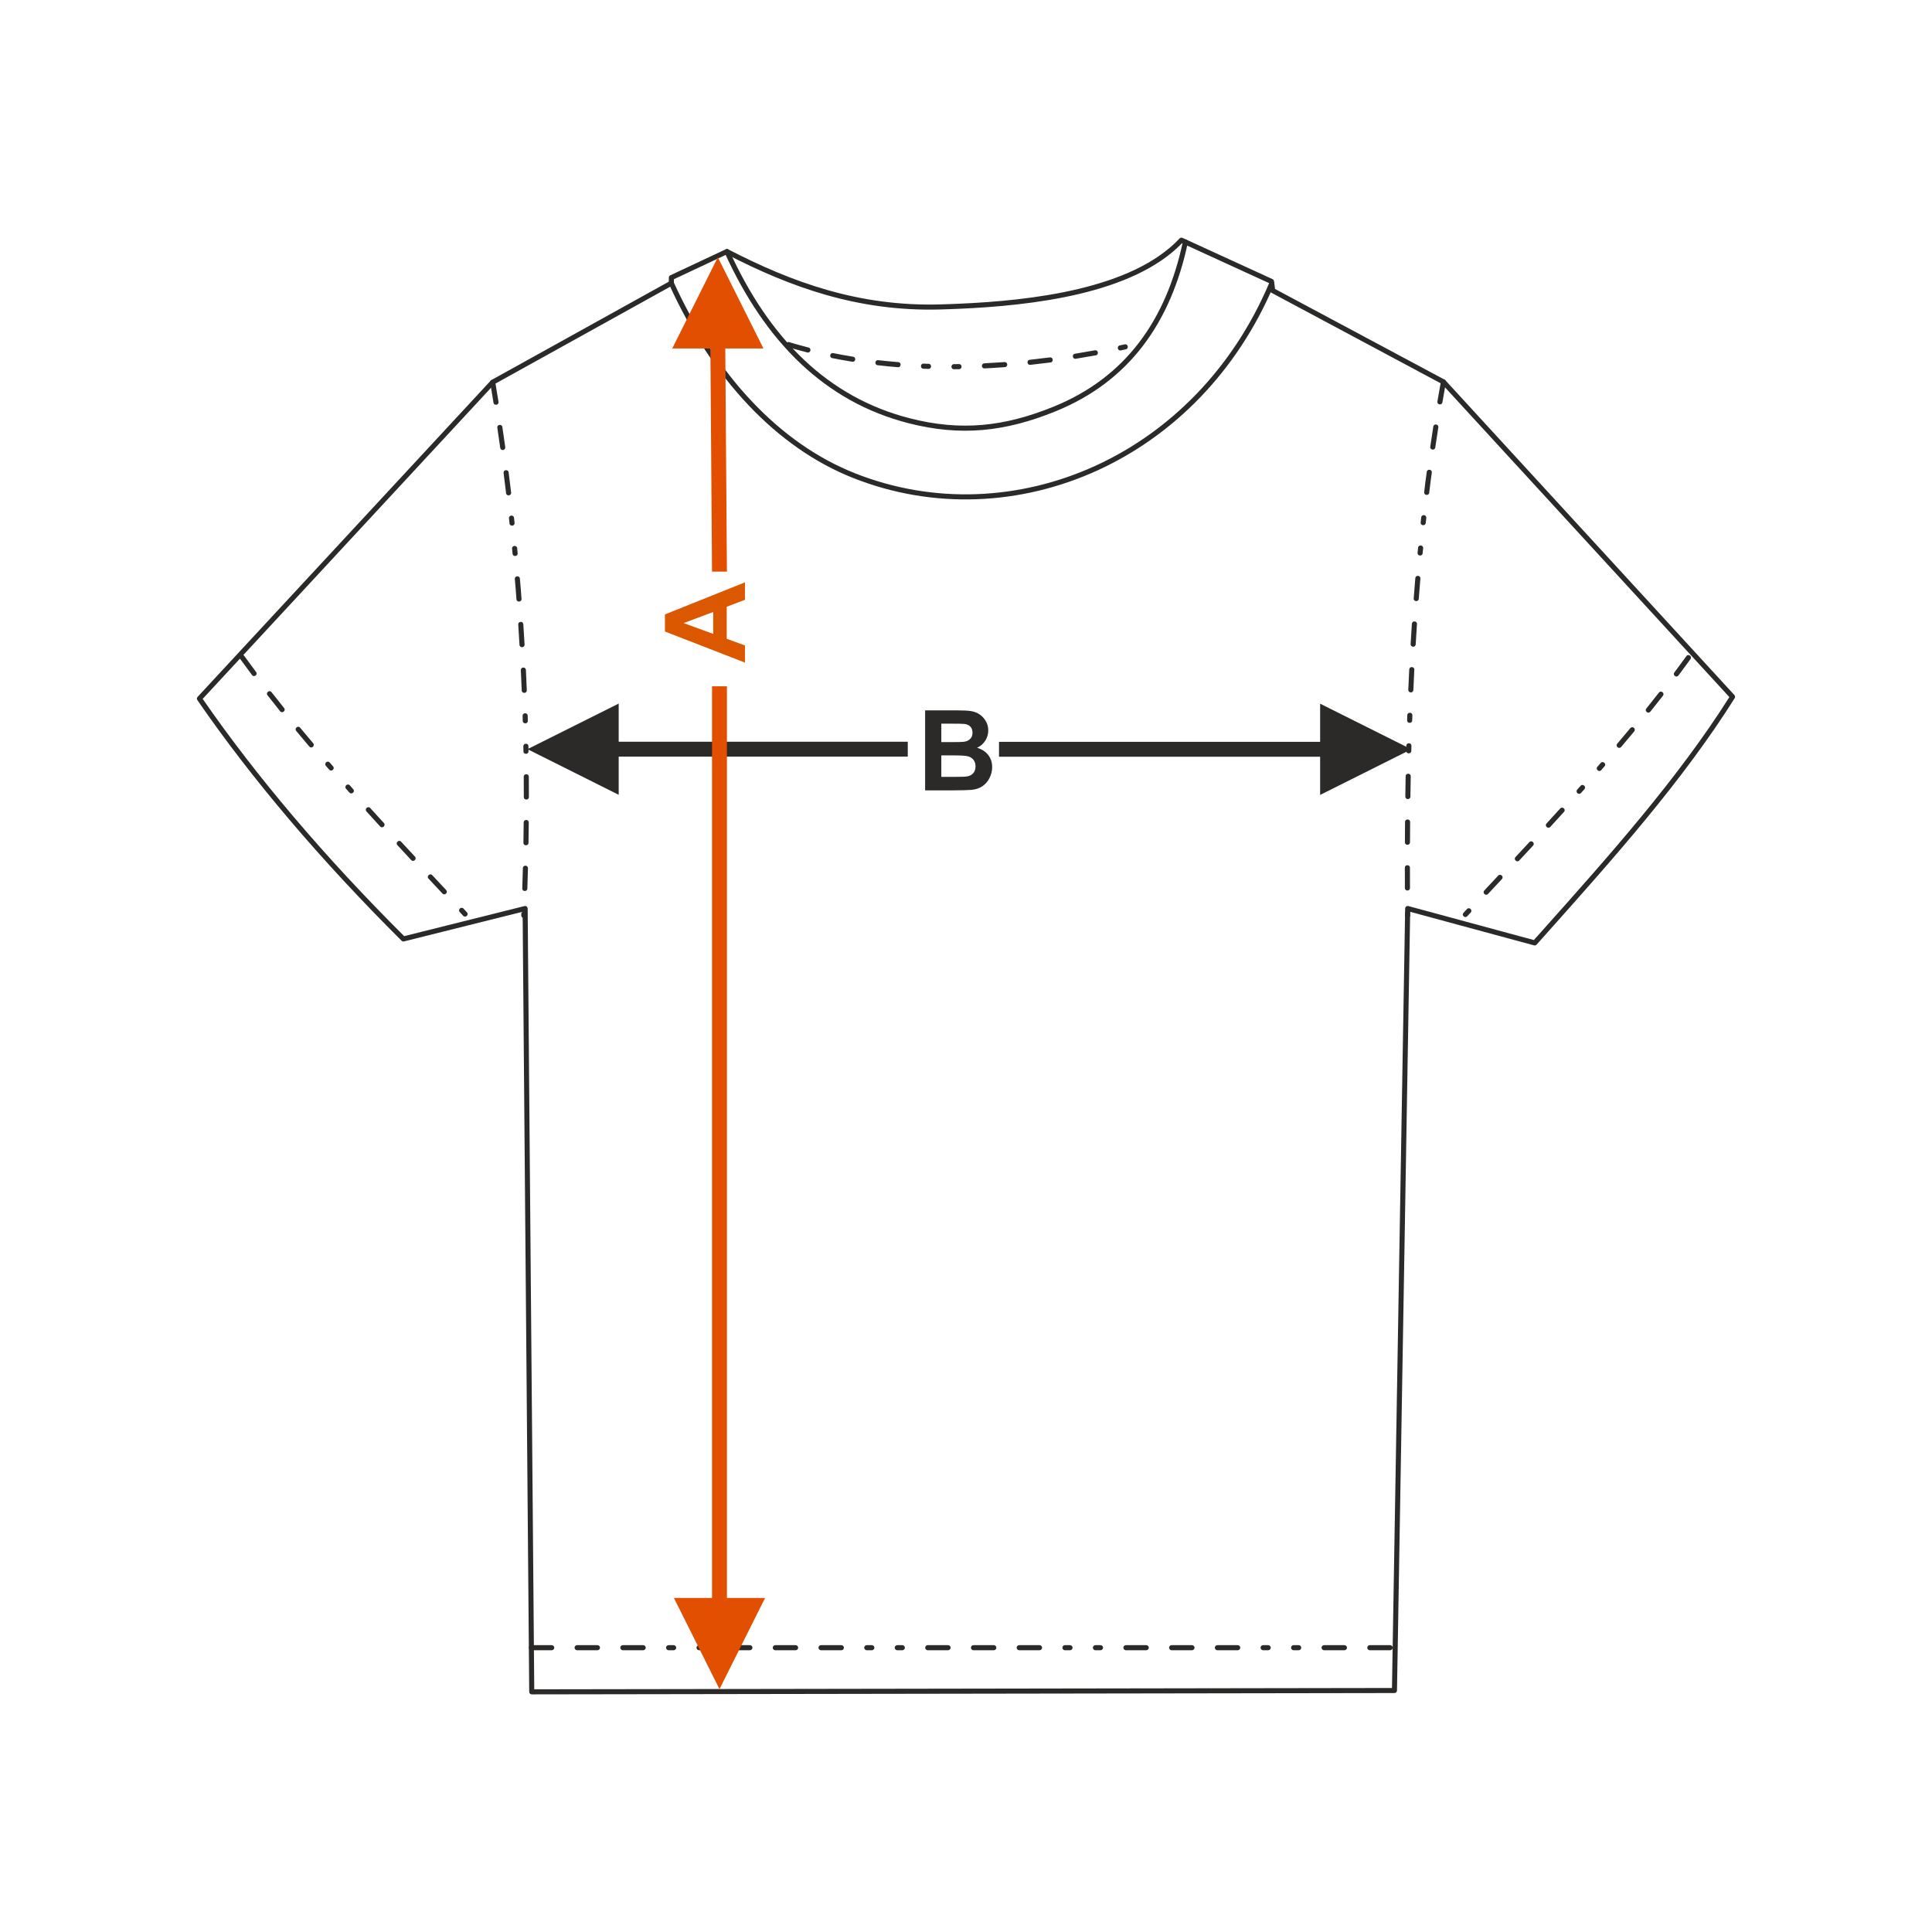 <?xml version="1.0" encoding="UTF-8"?>
<!DOCTYPE svg PUBLIC "-//W3C//DTD SVG 1.1//EN" "http://www.w3.org/Graphics/SVG/1.1/DTD/svg11.dtd">
<!-- Creator: CorelDRAW 2017 -->
<svg xmlns="http://www.w3.org/2000/svg" xml:space="preserve" width="1000px" height="1000px" version="1.1" style="shape-rendering:geometricPrecision; text-rendering:geometricPrecision; image-rendering:optimizeQuality; fill-rule:evenodd; clip-rule:evenodd"
viewBox="0 0 1000 1000"
 xmlns:xlink="http://www.w3.org/1999/xlink">
 <defs>
  <style type="text/css">
   <![CDATA[
    .fil2 {fill:none}
    .fil3 {fill:#2B2A29}
    .fil1 {fill:#2B2A29;fill-rule:nonzero}
    .fil0 {fill:#DB5800;fill-rule:nonzero}
    .fil4 {fill:#E34F00;fill-rule:nonzero}
   ]]>
  </style>
 </defs>
 <g id="Ebene_x0020_1">
  <path class="fil0" d="M385.587 301.426l0 9.034 -9.428 3.577 0 16.611 9.428 3.442 0 8.869 -41.416 -16.081 0 -8.859 41.416 -16.593zm-16.427 15.33l-15.33 5.755 15.33 5.592 0 -11.347z"/>
  <path class="fil1" d="M478.839 367.681l16.563 0c3.287,0 5.726,0.135 7.337,0.405 1.619,0.28 3.055,0.848 4.328,1.707 1.272,0.867 2.333,2.014 3.182,3.451 0.848,1.436 1.272,3.056 1.272,4.839 0,1.929 -0.52,3.712 -1.562,5.322 -1.041,1.62 -2.458,2.825 -4.242,3.634 2.517,0.743 4.444,1.996 5.804,3.77 1.35,1.774 2.025,3.856 2.025,6.257 0,1.89 -0.434,3.721 -1.311,5.505 -0.878,1.783 -2.074,3.21 -3.596,4.28 -1.514,1.061 -3.385,1.717 -5.611,1.967 -1.389,0.145 -4.753,0.241 -10.085,0.279l-14.104 0 0 -41.416zm8.388 6.883l0 9.544 5.475 0c3.249,0 5.274,-0.048 6.064,-0.144 1.427,-0.163 2.555,-0.656 3.375,-1.475 0.819,-0.819 1.224,-1.889 1.224,-3.22 0,-1.282 -0.356,-2.313 -1.06,-3.114 -0.704,-0.8 -1.755,-1.282 -3.144,-1.446 -0.829,-0.097 -3.21,-0.145 -7.133,-0.145l-4.801 0zm0 16.428l0 11.106 7.751 0c3.008,0 4.926,-0.086 5.736,-0.25 1.243,-0.232 2.256,-0.781 3.036,-1.658 0.782,-0.888 1.177,-2.054 1.177,-3.529 0,-1.253 -0.299,-2.304 -0.907,-3.171 -0.597,-0.868 -1.474,-1.505 -2.612,-1.9 -1.138,-0.395 -3.615,-0.598 -7.423,-0.598l-6.758 0z"/>
  <rect class="fil2" x="-0.001" y="-0.001" width="1000.002" height="1000.002"/>
  <polygon class="fil1" points="683.298,383.976 517.082,383.976 517.082,391.689 683.298,391.689 683.298,411.449 730.514,387.833 683.298,364.232 "/>
  <polygon class="fil1" points="273.019,387.77 320.234,364.17 320.234,383.914 469.861,383.914 469.861,391.626 320.234,391.626 320.234,411.386 "/>
  <path class="fil3" d="M153.491 305.45l100.575 -108.51c0.113,-0.122 0.245,-0.218 0.386,-0.286l91.734 -50.861 0.018 -2.122c0.004,-0.531 0.323,-0.986 0.779,-1.188l28.713 -13.468c0.382,-0.179 0.805,-0.157 1.153,0.022 16.363,8.457 33.267,15.902 51.384,21.072 18.094,5.164 37.405,8.063 58.597,7.443l4.6 -0.149 4.787 -0.189c18.818,-0.818 41.328,-2.718 62.2,-7.718 20.756,-4.972 39.896,-13.004 52.135,-26.082 0.394,-0.422 1.001,-0.523 1.499,-0.296l46.602 21.355c0.422,0.193 0.694,0.583 0.754,1.011l0.566 4.083 87.757 46.94c0.133,0.071 0.249,0.163 0.347,0.268l149.657 163c0.425,0.461 0.456,1.145 0.112,1.638 -27.07,42.991 -62.584,82.788 -98.098,122.583l-4.397 4.928c-0.351,0.394 -0.887,0.527 -1.362,0.385l-64.087 -17.358 -6.82 403.075c-0.01,0.716 -0.596,1.29 -1.309,1.29l-446.54 0.685c-0.72,0 -1.304,-0.582 -1.31,-1.3l-3.411 -403.78 -61.394 15.349c-0.49,0.122 -0.985,-0.048 -1.299,-0.401 -20.612,-20.502 -40.08,-41.464 -58.009,-62.59 -17.447,-20.556 -33.453,-41.289 -47.659,-61.928 -0.356,-0.516 -0.292,-1.197 0.119,-1.638l51.221 -55.263zm102.358 -106.574l-150.943 162.852c13.993,20.263 29.745,40.634 46.908,60.856 17.754,20.92 37.011,41.668 57.384,61.958l62.292 -15.574c0.099,-0.021 0.202,-0.034 0.308,-0.035 0.724,-0.005 1.315,0.577 1.321,1.3l3.413 404.146 443.953 -0.681 6.824 -403.385c-0.007,-0.134 0.006,-0.273 0.043,-0.409 0.187,-0.701 0.908,-1.117 1.608,-0.93l64.969 17.596 3.856 -4.321c35.231,-39.481 70.464,-78.961 97.338,-121.437l-148.831 -162.104 -88.074 -47.109c-0.394,-0.181 -0.69,-0.552 -0.754,-1.013l-0.557 -4.031 -45.098 -20.668c-12.658,13.103 -31.949,21.167 -52.786,26.157 -21.081,5.051 -43.753,6.966 -62.692,7.79l-4.808 0.189 -4.622 0.15c-21.495,0.628 -41.063,-2.307 -59.387,-7.537 -18.09,-5.163 -34.968,-12.562 -51.295,-20.974l-27.402 12.855 -0.017 2.062c-0.004,0.457 -0.247,0.898 -0.673,1.135l-92.278 51.162z"/>
  <path class="fil3" d="M126.329 339.38c-0.892,-1.339 -3.161,-0.005 -2.13,1.541 2.06,2.849 4.152,5.669 6.252,8.489 1.099,1.414 3.133,-0.255 2.104,-1.578 -2.092,-2.809 -4.171,-5.616 -6.226,-8.452zm113.43 134.636c1.075,1.23 3.133,-0.411 1.926,-1.792l-1.793 -1.925c-1.074,-1.227 -3.135,0.412 -1.925,1.794l1.792 1.923zm-10.763 -11.537c1.071,1.223 3.133,-0.411 1.921,-1.796l-7.18 -7.688c-1.073,-1.226 -3.133,0.411 -1.923,1.794l7.182 7.69zm-16.151 -17.311c1.076,1.23 3.133,-0.412 1.925,-1.79l-7.154 -7.71c-1.081,-1.237 -3.131,0.413 -1.93,1.786l7.159 7.714zm-16.075 -17.39c1.093,1.249 3.13,-0.416 1.94,-1.777 -2.374,-2.577 -4.727,-5.176 -7.087,-7.766 -1.102,-1.26 -3.127,0.418 -1.947,1.766 2.354,2.6 4.719,5.197 7.094,7.777zm-15.904 -17.555c1.119,1.279 3.126,-0.422 1.962,-1.751l-1.75 -1.962c-1.123,-1.284 -3.123,0.423 -1.964,1.749l1.752 1.964zm-10.459 -11.838c1.145,1.309 3.121,-0.429 1.983,-1.728l-1.727 -1.982c-1.149,-1.313 -3.119,0.429 -1.985,1.725l1.729 1.985zm-10.307 -11.976c1.176,1.345 3.113,-0.434 2.007,-1.698 -2.263,-2.674 -4.517,-5.354 -6.751,-8.051 -1.201,-1.372 -3.109,0.441 -2.027,1.678 2.245,2.701 4.502,5.39 6.771,8.071zm-15.099 -18.273c1.032,1.327 3.147,-0.238 2.05,-1.648 -2.191,-2.731 -4.363,-5.475 -6.519,-8.232 -1.06,-1.363 -3.143,0.245 -2.074,1.618 2.161,2.769 4.344,5.522 6.543,8.262z"/>
  <path class="fil3" d="M875 341.149c1.03,-1.546 -1.239,-2.88 -2.132,-1.541 -2.054,2.836 -4.134,5.643 -6.225,8.452 -1.029,1.322 1.005,2.992 2.105,1.578 2.099,-2.821 4.19,-5.641 6.252,-8.489zm-117.487 131.303c-1.207,1.379 0.85,3.022 1.926,1.792l1.791 -1.924c1.211,-1.382 -0.849,-3.021 -1.923,-1.793l-1.794 1.925zm10.768 -11.542c-1.211,1.385 0.85,3.02 1.921,1.796l7.182 -7.69c1.209,-1.382 -0.85,-3.019 -1.923,-1.793l-7.18 7.687zm16.146 -17.305c-1.206,1.378 0.85,3.021 1.926,1.791l7.159 -7.714c1.201,-1.373 -0.849,-3.023 -1.93,-1.787l-7.155 7.71zm16.061 -17.376c-1.191,1.361 0.847,3.025 1.939,1.776 2.376,-2.58 4.74,-5.176 7.096,-7.776 1.18,-1.349 -0.845,-3.027 -1.948,-1.767 -2.36,2.591 -4.713,5.189 -7.087,7.767zm15.882 -17.53c-1.163,1.329 0.842,3.031 1.961,1.752l1.753 -1.965c1.16,-1.326 -0.842,-3.033 -1.965,-1.748l-1.749 1.961zm10.438 -11.815c-1.138,1.299 0.837,3.038 1.983,1.728l1.728 -1.985c1.135,-1.296 -0.836,-3.037 -1.985,-1.725l-1.726 1.982zm10.283 -11.946c-1.105,1.264 0.831,3.043 2.007,1.699 2.269,-2.681 4.525,-5.37 6.771,-8.072 1.082,-1.237 -0.826,-3.05 -2.027,-1.678 -2.234,2.697 -4.489,5.378 -6.751,8.051zm15.055 -18.222c-1.096,1.409 1.018,2.974 2.051,1.648 2.199,-2.741 4.382,-5.493 6.543,-8.263 1.069,-1.374 -1.017,-2.976 -2.074,-1.618 -2.157,2.758 -4.328,5.502 -6.52,8.233z"/>
  <path class="fil3" d="M375.053 130.741c-0.297,-0.66 -0.004,-1.438 0.658,-1.736 0.66,-0.298 1.438,-0.004 1.736,0.657 10.392,22.854 23.17,41.876 38.658,56.527 15.453,14.619 33.632,24.907 54.863,30.333 13.219,3.378 25.422,4.456 37.483,3.406 12.075,-1.05 24.029,-4.235 36.73,-9.377 18.728,-7.581 33.336,-18.79 44.333,-33.173 11.018,-14.41 18.435,-32.029 22.761,-52.398 0.15,-0.709 0.848,-1.162 1.557,-1.012 0.708,0.15 1.161,0.848 1.011,1.557 -4.405,20.743 -11.978,38.713 -23.243,53.445 -11.285,14.759 -26.257,26.253 -45.432,34.016 -12.947,5.241 -25.146,8.488 -37.49,9.562 -12.358,1.076 -24.847,-0.025 -38.357,-3.477 -21.667,-5.538 -40.227,-16.045 -56.014,-30.981 -15.754,-14.902 -28.726,-34.198 -39.254,-57.349z"/>
  <path class="fil3" d="M346.293 147.109c-0.297,-0.662 -0.003,-1.439 0.657,-1.737 0.661,-0.297 1.439,-0.004 1.736,0.657 11.107,24.425 24.922,45.323 40.764,62.025 15.852,16.712 33.734,29.225 52.963,36.861 40.827,16.215 85.628,14.07 124.884,-3.966 37.969,-17.444 70.754,-49.761 89.752,-94.716 0.28,-0.667 1.05,-0.98 1.717,-0.7 0.666,0.281 0.978,1.051 0.698,1.717 -19.267,45.592 -52.537,78.376 -91.078,96.083 -39.891,18.328 -85.429,20.504 -126.939,4.018 -19.591,-7.781 -37.788,-20.506 -53.898,-37.489 -16.045,-16.916 -30.026,-38.06 -41.256,-62.753z"/>
  <path class="fil3" d="M408.426 177.091c-1.659,-0.499 -2.416,2.02 -0.755,2.519 3.38,1.009 6.772,1.947 10.192,2.817 1.621,0.443 2.373,-2.079 0.65,-2.549 -3.386,-0.861 -6.738,-1.792 -10.087,-2.787zm174.291 3.722c1.604,-0.291 1.256,-2.902 -0.552,-2.573 -0.852,0.185 -1.712,0.379 -2.566,0.547 -1.621,0.294 -1.252,2.901 0.539,2.575l2.579 -0.549zm-15.515 3.095c1.702,-0.31 1.235,-2.898 -0.473,-2.588 -3.443,0.628 -6.885,1.213 -10.339,1.776 -1.777,0.322 -1.221,2.896 0.413,2.598 3.448,-0.634 6.939,-1.156 10.399,-1.786zm-23.449 3.687c1.601,-0.145 1.512,-2.777 -0.339,-2.608 -3.471,0.45 -6.938,0.859 -10.417,1.237 -1.676,0.153 -1.498,2.777 0.279,2.616 3.498,-0.377 6.987,-0.792 10.477,-1.245zm-23.615 2.438c1.779,-0.162 1.478,-2.776 -0.196,-2.624 -3.492,0.25 -6.968,0.467 -10.464,0.643 -1.735,0.158 -1.632,2.628 0.123,2.628 3.518,-0.173 7.023,-0.397 10.537,-0.647zm-23.727 1.052c1.695,0 1.741,-2.63 -0.031,-2.63l-2.622 0.025c-1.715,0 -1.737,2.63 0.014,2.63l2.639 -0.025zm-15.836 -0.145c1.838,0 1.713,-2.629 0.083,-2.629 -0.853,0 -1.76,-0.06 -2.617,-0.093 -1.865,0 -1.708,2.627 -0.106,2.627 0.866,0.034 1.778,0.095 2.64,0.095zm-15.82 -0.882c1.693,0.154 1.971,-2.462 0.212,-2.621 -3.477,-0.275 -6.96,-0.616 -10.424,-1.016 -1.808,-0.165 -1.948,2.463 -0.304,2.612 3.484,0.418 7.018,0.749 10.516,1.025zm-23.602 -2.827c1.646,0.299 2.188,-2.276 0.422,-2.597 -3.443,-0.547 -6.882,-1.175 -10.301,-1.86 -1.774,-0.323 -2.162,2.279 -0.525,2.577 3.452,0.69 6.926,1.327 10.404,1.88z"/>
  <path class="fil3" d="M748.407 197.897c0.31,-1.705 -2.278,-2.175 -2.588,-0.47 -0.626,3.455 -1.235,6.913 -1.823,10.376 -0.303,1.671 2.276,2.182 2.592,0.442 0.586,-3.453 1.197,-6.901 1.819,-10.348zm-21.161 275.905c0,1.71 2.629,1.738 2.629,-0.019l-0.008 -1.001c0,-1.71 -2.629,-1.738 -2.629,0.018l0.008 1.002zm-0.078 -14.157c0,1.723 2.629,1.73 2.629,-0.008l-0.019 -10.517c0,-1.73 -2.63,-1.732 -2.63,0.001l0.02 10.524zm0.009 -23.682c0,1.749 2.629,1.73 2.629,0.012 0.013,-3.505 0.035,-7.011 0.067,-10.515 0,-1.762 -2.629,-1.727 -2.629,-0.023 -0.032,3.509 -0.054,7.017 -0.067,10.526zm0.214 -23.684c0,1.782 2.629,1.724 2.629,0.039 0.048,-3.505 0.106,-7.009 0.172,-10.514 0,-1.795 -2.629,-1.721 -2.629,-0.05 -0.066,3.508 -0.123,7.017 -0.172,10.525zm0.464 -23.681c0,1.817 2.629,1.718 2.629,0.066 0.013,-0.874 0.044,-1.752 0.068,-2.626 0,-1.823 -2.629,-1.717 -2.629,-0.072 -0.024,0.876 -0.055,1.756 -0.068,2.632zm0.467 -15.786c0,1.847 2.63,1.712 2.63,0.09 0.028,-0.871 0.044,-1.757 0.09,-2.626 0,-1.851 -2.627,-1.71 -2.627,-0.095 -0.042,0.874 -0.064,1.756 -0.093,2.631zm0.61 -15.782c0,1.744 2.469,1.862 2.627,0.115 0.151,-3.5 0.315,-7 0.489,-10.5 0.146,-1.596 -2.457,-1.99 -2.626,-0.133 -0.174,3.506 -0.34,7.011 -0.49,10.518zm1.204 -23.66c-0.147,1.624 2.46,1.984 2.627,0.155 0.204,-3.498 0.423,-6.995 0.655,-10.491 0.149,-1.648 -2.461,-1.981 -2.625,-0.174 -0.231,3.502 -0.452,7.006 -0.657,10.51zm1.59 -23.641c-0.152,1.679 2.462,1.974 2.623,0.2 0.265,-3.494 0.547,-6.985 0.839,-10.477 0.155,-1.705 -2.462,-1.966 -2.621,-0.222 -0.299,3.498 -0.576,6.999 -0.841,10.499zm2.015 -23.61c-0.159,1.741 2.463,1.956 2.618,0.249l0.25 -2.615c0.16,-1.747 -2.462,-1.956 -2.617,-0.256l-0.251 2.622zm1.597 -15.719c-0.162,1.787 2.464,1.953 2.616,0.286l0.284 -2.612c0.164,-1.792 -2.463,-1.952 -2.613,-0.291l-0.287 2.617zm1.814 -15.693c-0.166,1.829 2.463,1.945 2.611,0.32 0.359,-3.451 0.873,-6.977 1.331,-10.422 0.169,-1.864 -2.463,-1.938 -2.608,-0.348 -0.457,3.456 -0.974,6.99 -1.334,10.45zm3.149 -23.492c-0.29,1.596 2.273,2.198 2.603,0.381 0.501,-3.464 1.022,-6.932 1.569,-10.389 0.296,-1.629 -2.275,-2.19 -2.599,-0.408 -0.544,3.467 -1.07,6.942 -1.573,10.416z"/>
  <path class="fil3" d="M256.323 197.615c-0.317,-1.748 -2.896,-1.227 -2.593,0.437 0.579,3.455 1.144,6.912 1.696,10.372 0.322,1.774 2.894,1.221 2.596,-0.415 -0.552,-3.468 -1.119,-6.931 -1.699,-10.394zm13.481 276.122c0,1.873 2.628,1.707 2.628,0.112l0.033 -0.766c0,-1.868 -2.628,-1.707 -2.628,-0.108l-0.033 0.762zm0.525 -13.893c0,1.843 2.629,1.713 2.629,0.087 0.117,-3.507 0.22,-7.017 0.31,-10.526 0,-1.817 -2.629,-1.718 -2.629,-0.066 -0.091,3.502 -0.194,7.003 -0.31,10.505zm0.591 -23.642c0,1.788 2.629,1.722 2.629,0.044 0.06,-3.51 0.107,-7.02 0.14,-10.53 0,-1.763 -2.63,-1.727 -2.63,-0.024 -0.033,3.503 -0.079,7.007 -0.139,10.51zm0.203 -23.648c0,1.73 2.63,1.732 2.63,-0.001 0,-3.51 -0.011,-7.019 -0.038,-10.53 0,-1.709 -2.629,-1.737 -2.629,0.019 0.027,3.504 0.037,7.009 0.037,10.512zm-0.193 -23.649c0,1.678 2.629,1.744 2.629,-0.045 0,-0.873 -0.029,-1.758 -0.047,-2.632 0,-1.672 -2.629,-1.746 -2.629,0.05 0.017,0.872 0.047,1.756 0.047,2.627zm-0.355 -15.762c0,1.642 2.629,1.752 2.629,-0.075l-0.076 -2.63c0,-1.636 -2.63,-1.754 -2.63,0.078l0.077 2.627zm-0.535 -15.756c0,1.601 2.627,1.76 2.627,-0.107 -0.139,-3.508 -0.293,-7.013 -0.46,-10.52 -0.158,-1.732 -2.628,-1.633 -2.628,0.126 0.168,3.5 0.321,7 0.461,10.501zm-1.153 -23.62c0.166,1.832 2.774,1.469 2.626,-0.153 -0.199,-3.505 -0.417,-7.009 -0.648,-10.511 -0.164,-1.806 -2.775,-1.473 -2.624,0.174 0.231,3.496 0.447,6.994 0.646,10.49zm-1.575 -23.596c0.162,1.776 2.776,1.48 2.623,-0.198 -0.211,-3.48 -0.543,-7.021 -0.84,-10.499 -0.158,-1.745 -2.775,-1.485 -2.62,0.222 0.291,3.474 0.627,7.001 0.837,10.475zm-2.006 -23.562c0.155,1.71 2.776,1.493 2.618,-0.246l-0.249 -2.623c-0.155,-1.703 -2.777,-1.492 -2.619,0.255l0.25 2.614zm-1.58 -15.683c0.152,1.672 2.777,1.499 2.615,-0.281l-0.283 -2.619c-0.151,-1.665 -2.776,-1.5 -2.613,0.287 0.107,0.865 0.188,1.745 0.281,2.613zm-1.776 -15.665c0.149,1.631 2.776,1.508 2.611,-0.315 -0.418,-3.483 -0.851,-6.965 -1.296,-10.446 -0.147,-1.609 -2.779,-1.519 -2.61,0.332 0.445,3.475 0.878,6.951 1.295,10.429zm-3.037 -23.45c0.31,1.704 2.765,1.393 2.605,-0.365 -0.485,-3.475 -0.984,-6.949 -1.497,-10.42 -0.33,-1.814 -2.893,-1.219 -2.602,0.382 0.511,3.467 1.011,6.933 1.494,10.403z"/>
  <path class="fil3" d="M275.041 851.53c-0.685,0 -1.248,0.526 -1.309,1.189 -0.079,0.78 0.544,1.441 1.309,1.441l10.519 0c0.685,0 1.248,-0.526 1.309,-1.189 0.079,-0.781 -0.544,-1.441 -1.309,-1.441l-10.519 0zm444.5 2.626c0.685,0 1.248,-0.526 1.308,-1.189 0.079,-0.781 -0.544,-1.441 -1.308,-1.441l-10.521 0.001c-0.685,0 -1.248,0.526 -1.309,1.189 -0.078,0.78 0.545,1.44 1.309,1.44l10.521 0zm-23.672 0.001c0.685,0 1.248,-0.526 1.308,-1.189 0.079,-0.78 -0.544,-1.441 -1.308,-1.441l-10.521 0.001c-0.685,0 -1.248,0.526 -1.308,1.189 -0.078,0.78 0.545,1.441 1.308,1.441l10.521 -0.001zm-23.672 0.002c0.685,0 1.248,-0.526 1.309,-1.189 0.079,-0.78 -0.544,-1.441 -1.309,-1.441l-2.63 0c-0.685,0 -1.248,0.526 -1.308,1.189 -0.078,0.78 0.544,1.441 1.308,1.441l2.63 0zm-15.781 0.001c0.685,0 1.248,-0.526 1.309,-1.189 0.078,-0.781 -0.544,-1.441 -1.309,-1.441l-2.63 0c-0.685,0 -1.248,0.526 -1.309,1.189 -0.078,0.78 0.545,1.441 1.309,1.441l2.63 0zm-15.781 0c0.685,0 1.248,-0.526 1.309,-1.189 0.078,-0.781 -0.545,-1.441 -1.309,-1.441l-10.521 0c-0.685,0 -1.248,0.526 -1.308,1.189 -0.078,0.78 0.545,1.441 1.308,1.441l10.521 0zm-23.672 0c0.685,0 1.248,-0.526 1.309,-1.189 0.079,-0.781 -0.544,-1.441 -1.309,-1.441l-10.52 0c-0.685,0 -1.248,0.526 -1.309,1.189 -0.078,0.78 0.545,1.441 1.309,1.441l10.52 0zm-23.671 0c0.685,0 1.248,-0.526 1.308,-1.189 0.079,-0.781 -0.544,-1.441 -1.308,-1.441l-10.521 0c-0.685,0 -1.248,0.526 -1.309,1.189 -0.078,0.78 0.545,1.441 1.309,1.441l10.521 0zm-23.671 0c0.684,0 1.247,-0.526 1.307,-1.189 0.079,-0.781 -0.544,-1.441 -1.307,-1.441l-2.631 0c-0.685,0 -1.248,0.526 -1.309,1.189 -0.078,0.78 0.545,1.441 1.309,1.441l2.631 0zm-15.782 0c0.685,0 1.248,-0.526 1.308,-1.189 0.079,-0.781 -0.544,-1.441 -1.308,-1.441l-2.63 0c-0.685,0 -1.248,0.526 -1.308,1.189 -0.079,0.78 0.544,1.441 1.308,1.441l2.63 0zm-15.781 0c0.685,0 1.248,-0.526 1.308,-1.189 0.079,-0.781 -0.544,-1.441 -1.308,-1.441l-10.521 0c-0.684,0 -1.248,0.526 -1.308,1.189 -0.079,0.78 0.544,1.441 1.308,1.441l10.521 0zm-23.671 0c0.685,0 1.248,-0.526 1.308,-1.189 0.078,-0.781 -0.545,-1.441 -1.308,-1.441l-10.522 0c-0.684,0 -1.247,0.526 -1.308,1.189 -0.078,0.78 0.545,1.441 1.308,1.441l10.522 0zm-23.672 0c0.685,0 1.248,-0.526 1.309,-1.189 0.078,-0.781 -0.545,-1.441 -1.309,-1.441l-10.521 0c-0.685,0 -1.248,0.526 -1.308,1.189 -0.079,0.78 0.544,1.441 1.308,1.441l10.521 0zm-23.672 0c0.685,0 1.248,-0.526 1.309,-1.189 0.078,-0.781 -0.545,-1.441 -1.309,-1.441l-2.63 0c-0.685,0 -1.248,0.526 -1.308,1.189 -0.079,0.78 0.544,1.441 1.308,1.441l2.63 0zm-15.781 0c0.685,0 1.248,-0.526 1.309,-1.189 0.078,-0.781 -0.545,-1.441 -1.309,-1.441l-2.63 0c-0.685,0 -1.248,0.526 -1.308,1.189 -0.079,0.78 0.544,1.441 1.308,1.441l2.63 0zm-15.781 0c0.685,0 1.248,-0.526 1.309,-1.189 0.078,-0.781 -0.545,-1.441 -1.309,-1.441l-10.52 0c-0.686,0 -1.249,0.526 -1.309,1.189 -0.079,0.78 0.544,1.441 1.309,1.441l10.52 0zm-23.672 0c0.685,0 1.248,-0.526 1.309,-1.189 0.078,-0.781 -0.545,-1.441 -1.309,-1.441l-10.52 0c-0.685,0 -1.248,0.526 -1.309,1.189 -0.079,0.78 0.544,1.441 1.309,1.441l10.52 0zm-23.671 0c0.685,0 1.248,-0.526 1.308,-1.189 0.078,-0.781 -0.545,-1.441 -1.308,-1.441l-10.521 0c-0.685,0 -1.248,0.526 -1.309,1.189 -0.078,0.78 0.545,1.441 1.309,1.441l10.521 0zm-23.672 0c0.685,0 1.248,-0.526 1.309,-1.189 0.078,-0.781 -0.545,-1.441 -1.309,-1.441l-2.63 0c-0.685,0 -1.248,0.526 -1.309,1.189 -0.078,0.78 0.544,1.441 1.309,1.441l2.63 0zm-15.781 0c0.685,0 1.248,-0.526 1.308,-1.189 0.078,-0.781 -0.544,-1.441 -1.308,-1.441l-2.63 0c-0.685,0 -1.248,0.526 -1.309,1.189 -0.079,0.78 0.544,1.441 1.309,1.441l2.63 0zm-15.781 0c0.685,0 1.248,-0.526 1.308,-1.189 0.078,-0.781 -0.544,-1.441 -1.308,-1.441l-10.521 0c-0.685,0 -1.248,0.526 -1.308,1.189 -0.079,0.78 0.544,1.441 1.308,1.441l10.521 0zm-23.672 0c0.685,0 1.248,-0.526 1.309,-1.189 0.078,-0.781 -0.544,-1.441 -1.309,-1.441l-10.521 0c-0.685,0 -1.248,0.526 -1.308,1.189 -0.079,0.78 0.544,1.441 1.308,1.441l10.521 0z"/>
  <polygon class="fil4" points="367.693,180.376 368.543,295.859 376.256,295.859 375.406,180.376 395.165,180.376 371.549,133.16 347.949,180.376 "/>
  <polygon class="fil4" points="372.399,874.297 348.799,827.082 368.543,827.082 368.543,355.236 376.256,355.236 376.256,827.082 396.015,827.082 "/>
 </g>
</svg>
